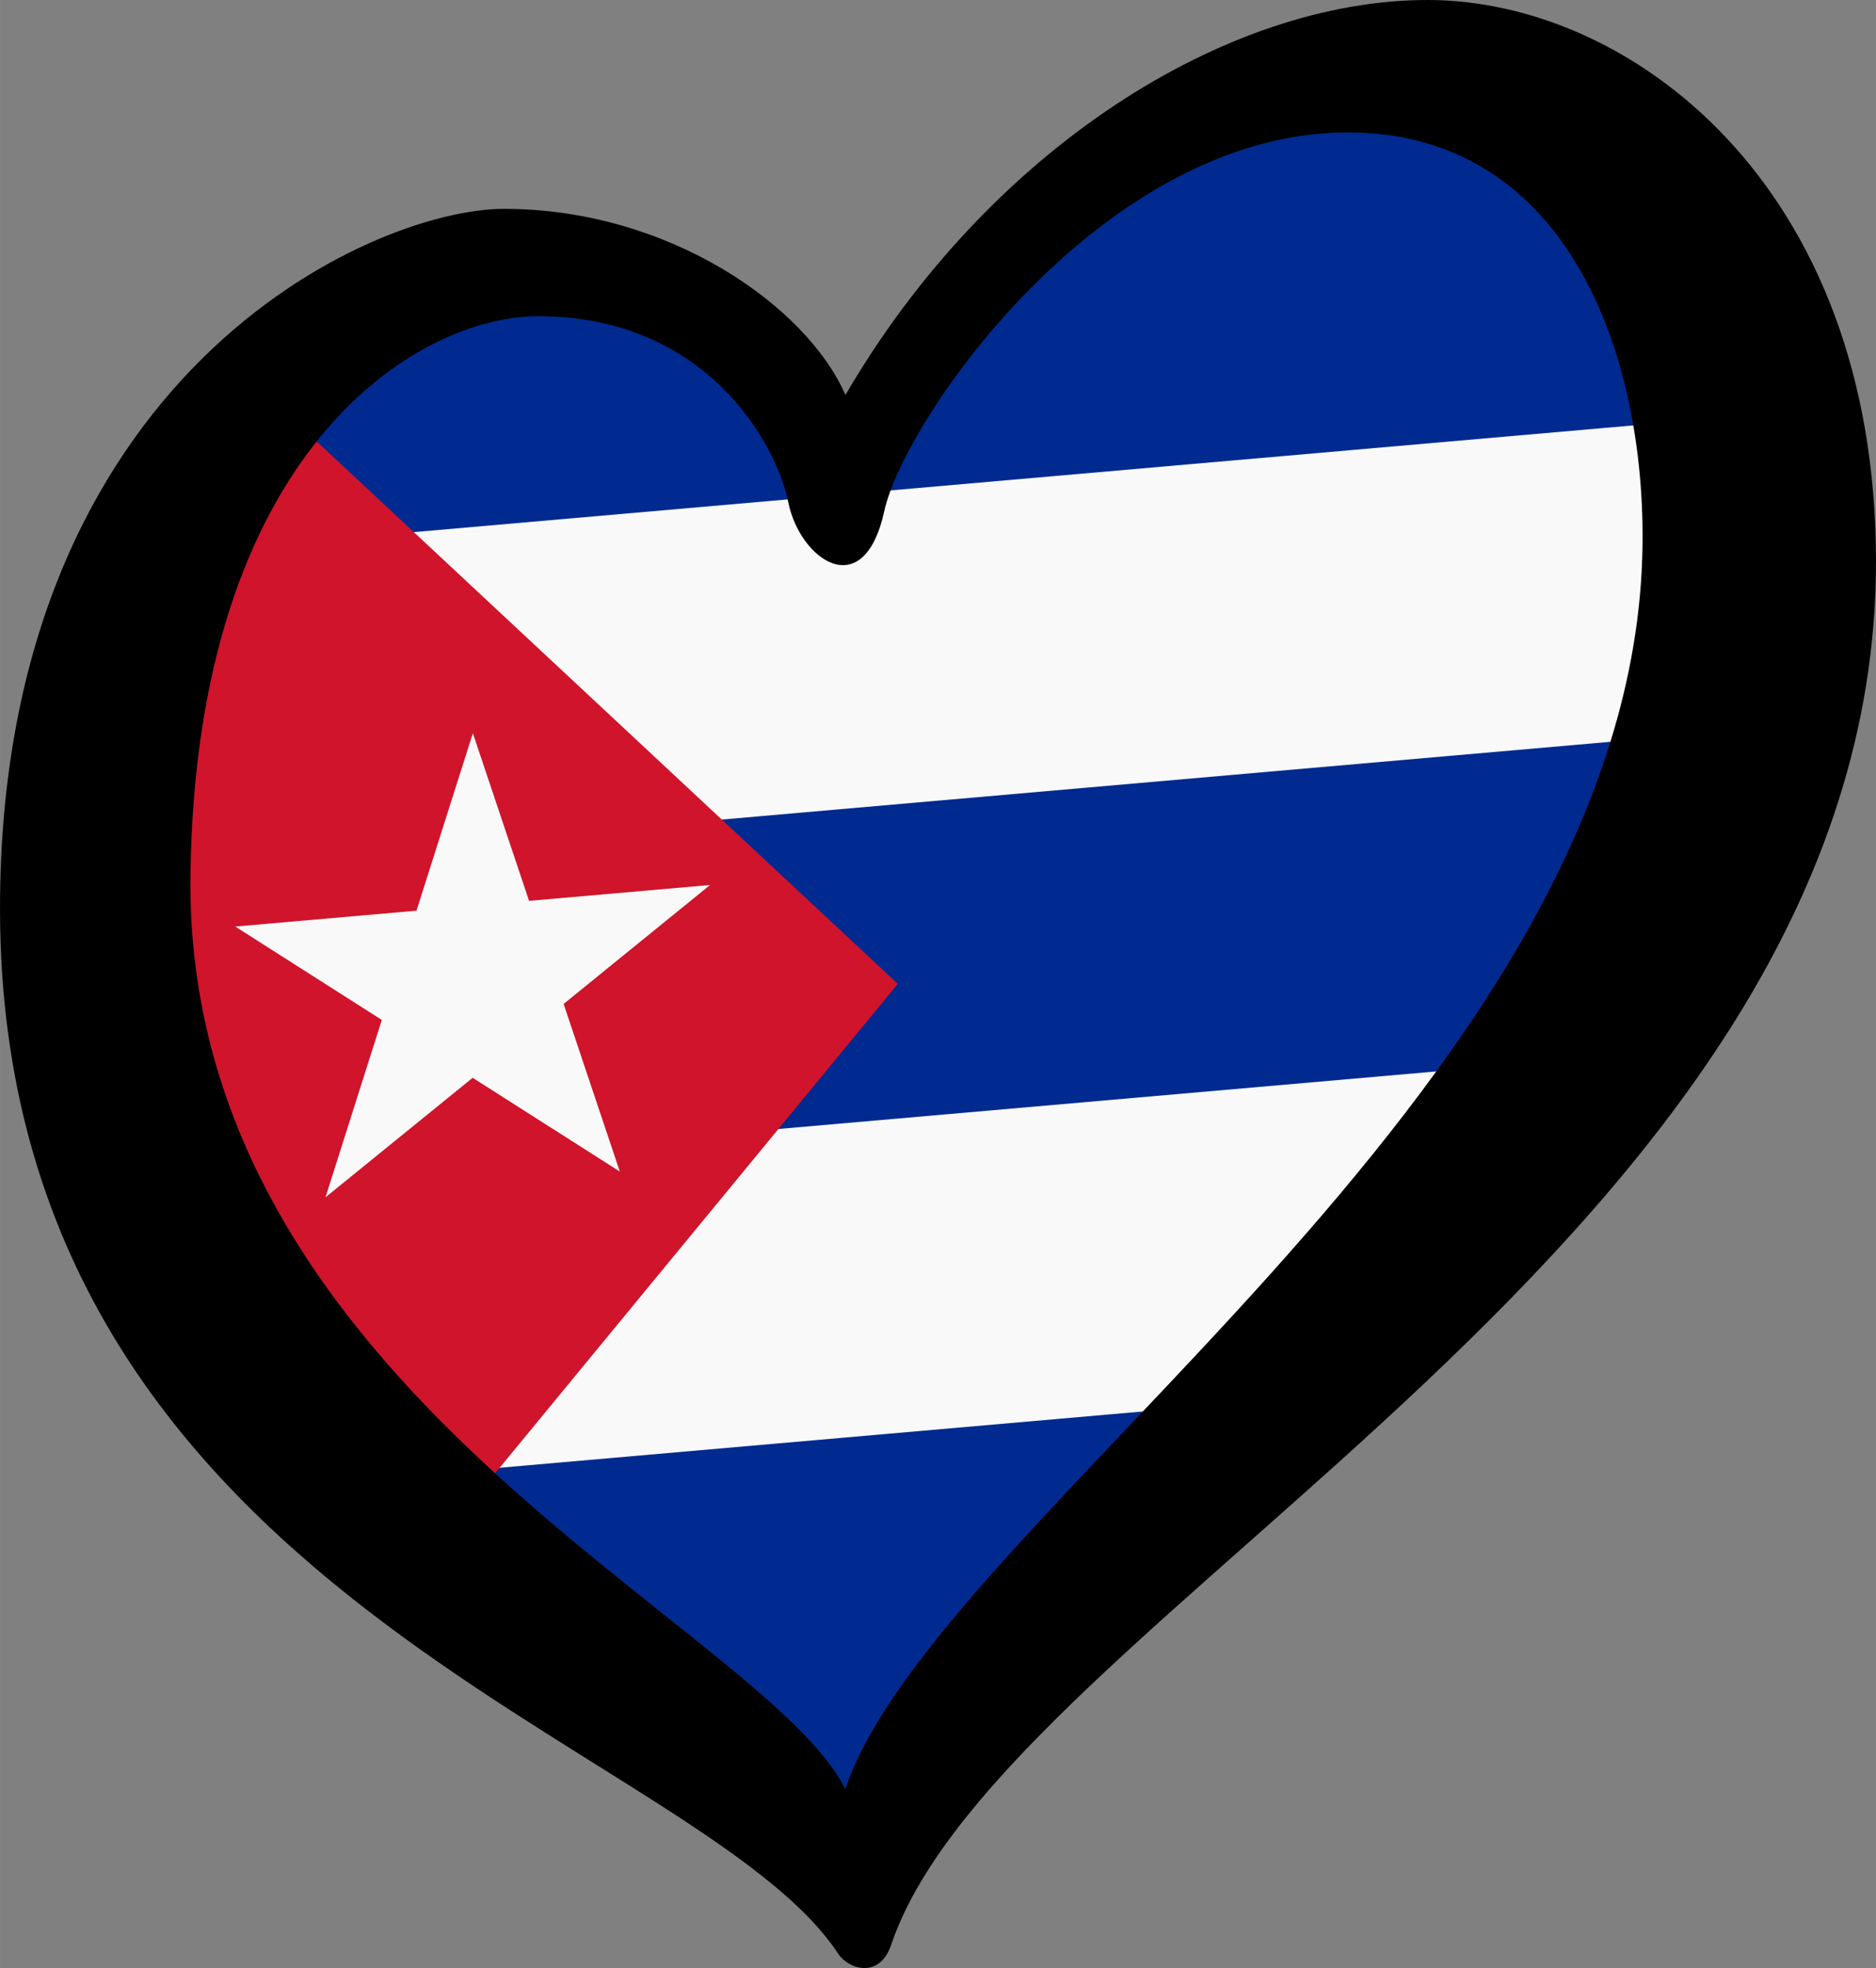 <?xml version="1.0" encoding="UTF-8" standalone="no"?>
<svg
   width="125.33"
   height="131.451"
   viewBox="0 0 33.16 34.78"
   version="1.1"
   id="svg1180"
   xmlns="http://www.w3.org/2000/svg"
   xmlns:svg="http://www.w3.org/2000/svg">
  <rect x="0" y="0" width="33.16" height="34.78" fill="#808080" stroke="none"/>
  <defs
     id="defs1177">
    <g
       id="petal">
      <line
         x1="0"
         y1="0"
         x2="25"
         y2="0"
         id="line7" />
      <circle
         cx="25"
         cy="0"
         r="5"
         id="circle9" />
    </g>
    <pattern
       y="0"
       x="0"
       height="6"
       width="6"
       patternUnits="userSpaceOnUse"
       id="EMFhbasepattern" />
  </defs>
  <path
     style="fill:#002a8f;fill-opacity:1;fill-rule:evenodd;stroke:none;stroke-width:0.14px;stroke-linecap:butt;stroke-linejoin:miter;stroke-opacity:1"
     d="M 2.987,9.588 1.664,20.408 15.195,33.177 23.194,23.276 31.313,11.68 28.306,2.923 21.991,1.49 16.578,5.272 14.895,8.426 11.888,5.081 6.716,5.232 Z"
     id="path4174" />
  <path
     d="M 3.39,9.747 30.206,7.401 v 5.556 l -26.817,2.346 2.661,5.323 21.228,-1.857 -4.258,5.928 -16.97,1.485 z"
     id="path6"
     style="fill:#f9f9f9;fill-opacity:1;stroke-width:0.14" />
  <path
     style="fill:#cf142b;fill-opacity:1;stroke-width:0.14"
     d="M 15.87,17.387 4.652,6.919 1.594,16.277 7.857,27.122 Z"
     id="path8" />
  <path
     d="M 8.358,12.957 10.956,20.704 4.158,16.374 12.551,15.64 5.753,21.159 Z"
     id="path10"
     style="fill:#f9f9f9;fill-opacity:1;stroke-width:0.14" />
  <path
     d="m 3.366,15.493 c 0.084,-7.544 4.01,-9.905 6.148,-9.905 2.986,0 4.219,2.279 4.42,3.289 0.201,1.008 1.331,1.815 1.695,0.161 0.363,-1.654 3.876,-6.698 8.193,-6.698 3.954,0 5.323,4.077 5.205,7.545 C 28.703,19.325 16.541,26.86 14.941,31.618 13.515,28.736 3.266,24.571 3.366,15.493 Z M 25.235,0 C 21.684,0 17.485,2.622 14.944,6.98 14.258,5.406 11.815,3.691 8.91,3.691 6.569,3.691 0,6.616 0,16.057 0,28.242 12.327,30.744 14.819,34.531 14.991,34.792 15.542,34.988 15.753,34.366 17.741,28.498 33.16,21.867 33.16,9.925 33.16,3.228 28.785,0 25.235,0 Z"
     id="path29"
     style="stroke-width:0.14" />
</svg>